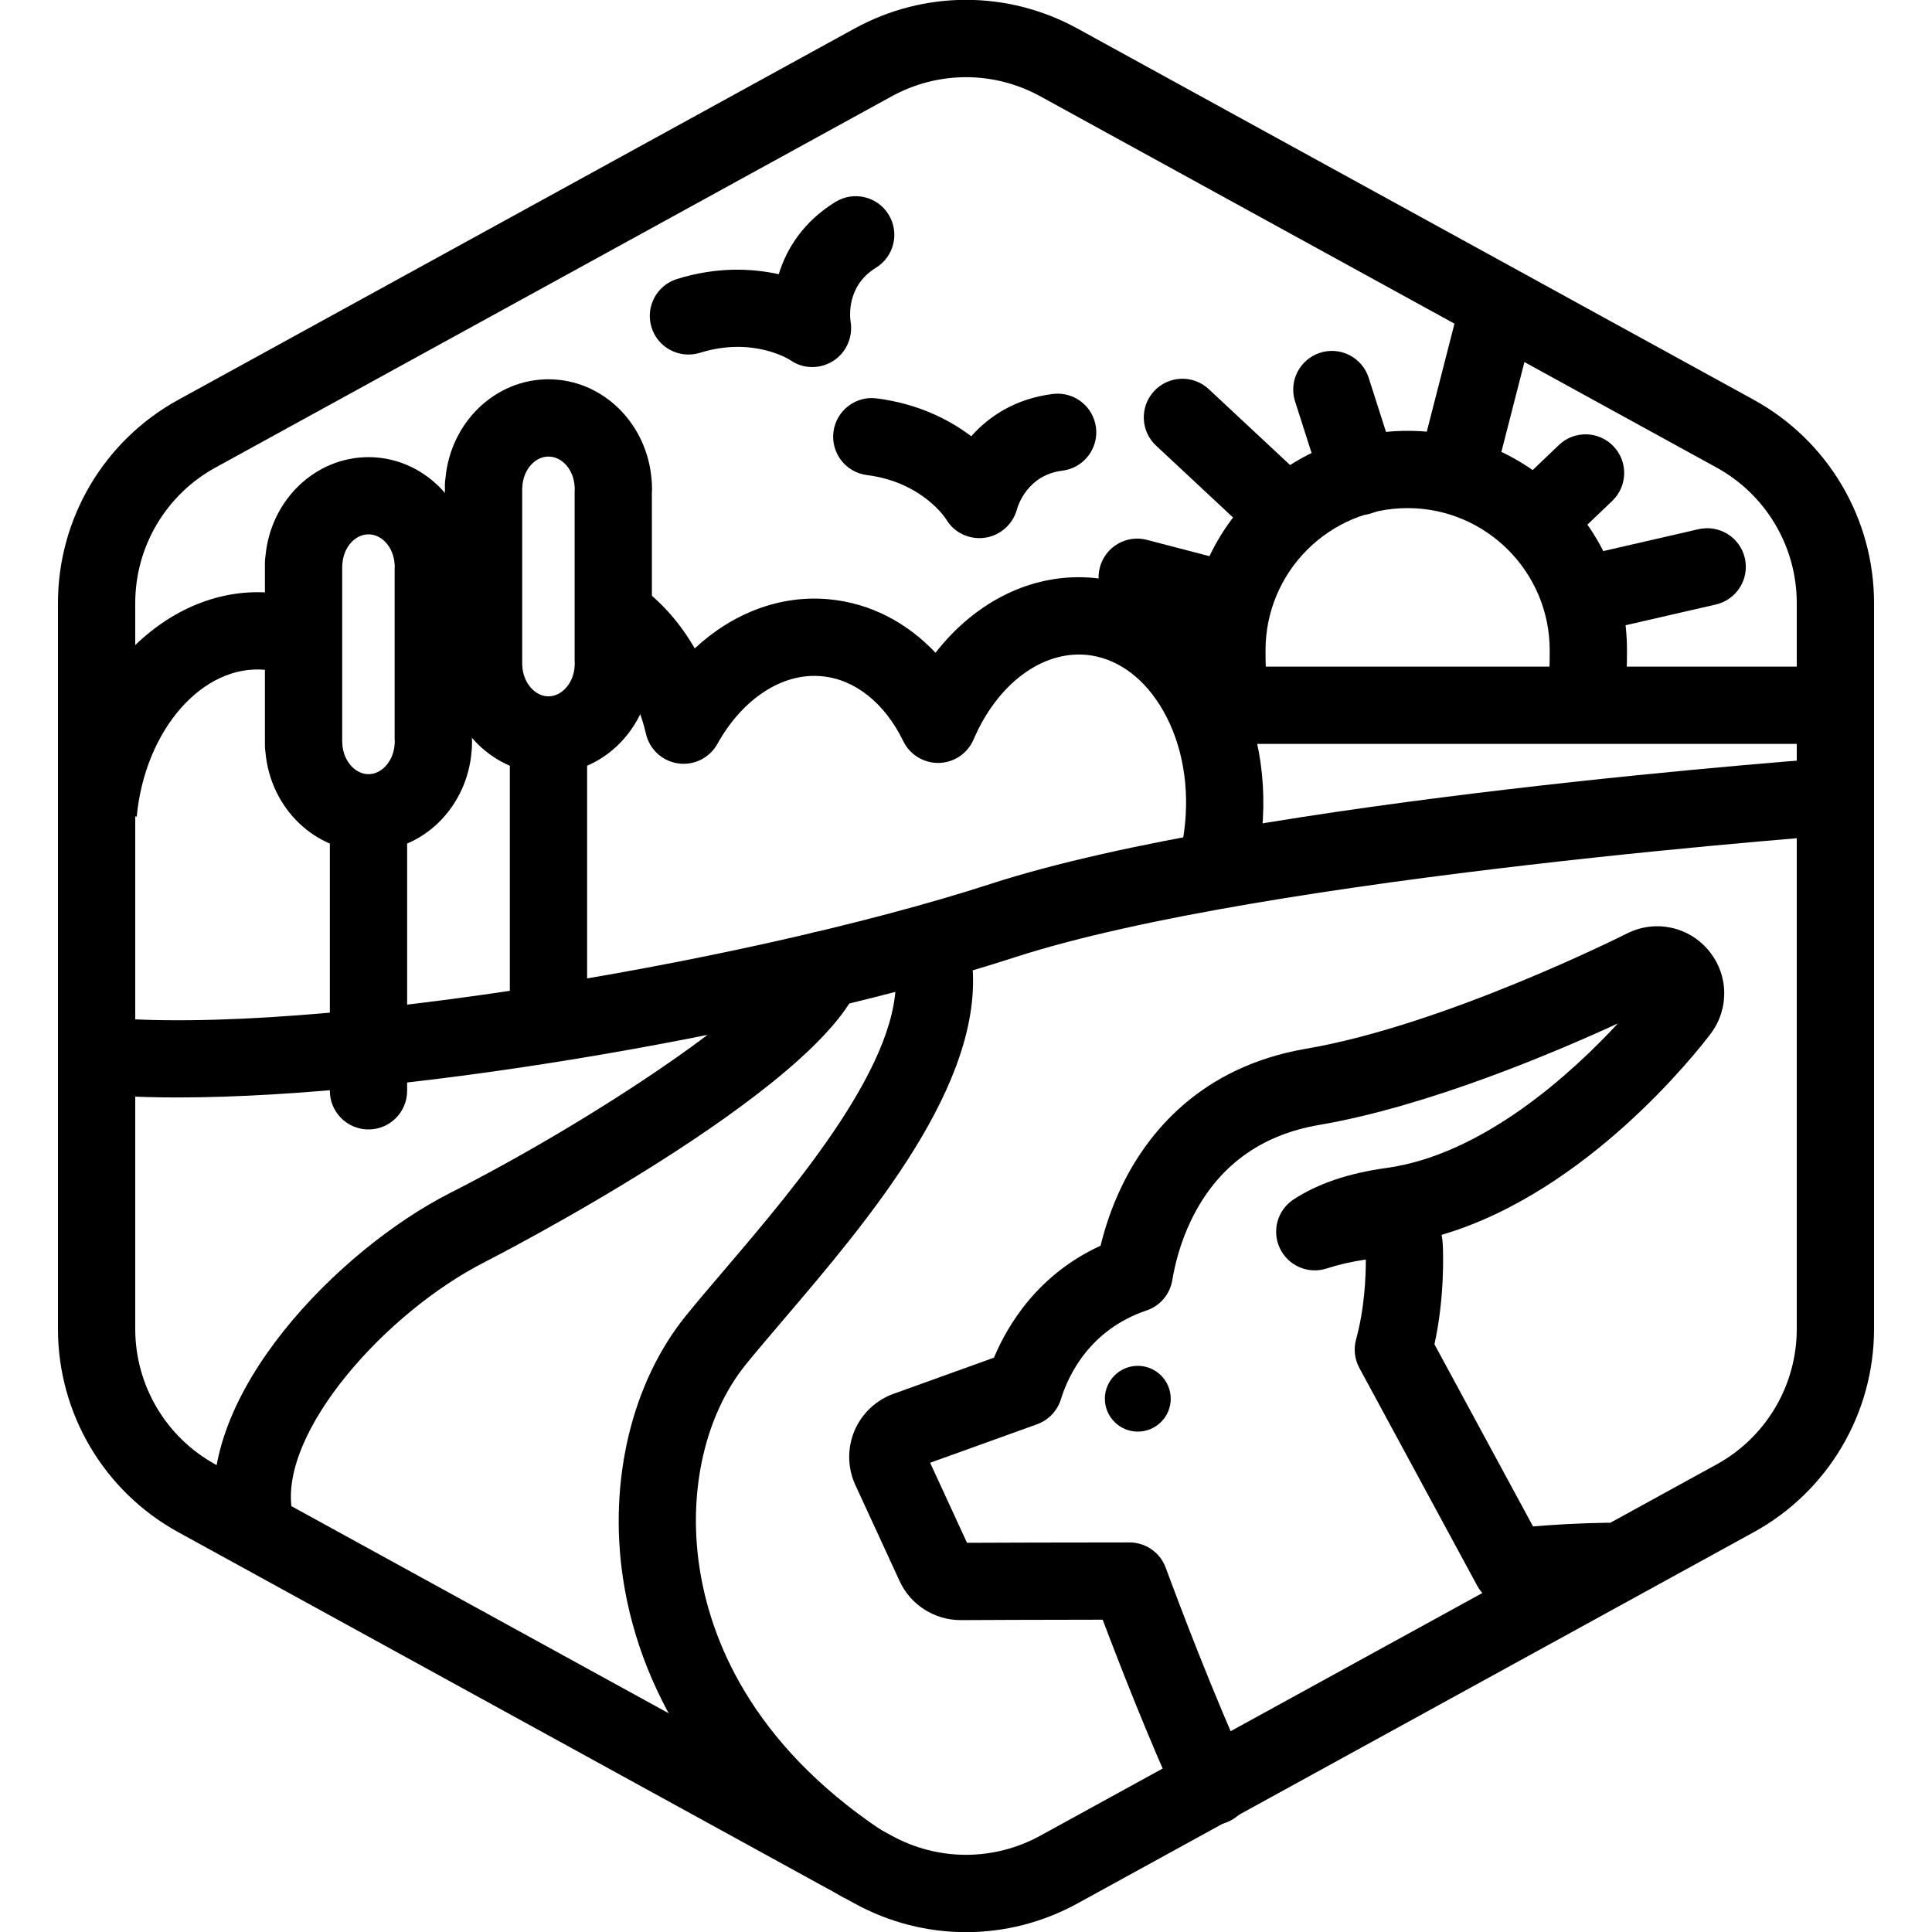 <?xml version="1.0" encoding="utf-8"?>
<!-- Generator: Adobe Illustrator 25.3.1, SVG Export Plug-In . SVG Version: 6.00 Build 0)  -->
<svg version="1.1" xmlns="http://www.w3.org/2000/svg" xmlns:xlink="http://www.w3.org/1999/xlink" x="0px" y="0px"
	 viewBox="0 0 100 100" enable-background="new 0 0 100 100" xml:space="preserve">
<g id="Default_x5F_Hexagon_copy">
	<g id="Default_1_">
		<path d="M50,100.008c-1.983,0-3.967-0.496-5.775-1.489l-35-19.214C5.385,77.197,3,73.167,3,68.786V31.214
			c0-4.38,2.385-8.411,6.225-10.519l35-19.215c3.617-1.984,7.934-1.984,11.549,0l35.001,19.214C94.614,22.803,97,26.834,97,31.214
			v37.572c0,4.381-2.386,8.411-6.226,10.519L55.775,98.519C53.967,99.512,51.983,100.008,50,100.008z M50,3.995
			c-1.322,0-2.645,0.331-3.851,0.993l-35,19.214C8.59,25.607,7,28.294,7,31.214v37.572c0,2.921,1.59,5.607,4.15,7.013l35,19.214
			c2.41,1.322,5.289,1.322,7.699,0l35-19.214C91.41,74.394,93,71.707,93,68.786V31.214c0-2.92-1.59-5.607-4.15-7.013l-35-19.214
			C52.645,4.326,51.322,3.995,50,3.995z"/>
	</g>
</g>
<g id="MODIFIER----------">
	<path d="M49.934,92.457"/>
	<g>
		<path d="M62.492,38.148c-0.891-1.682-0.988-2.707-0.988-4.493c0-6.261,5.094-11.355,11.354-11.355s11.354,5.094,11.354,11.355
			c0,1.423-0.031,2.369-0.647,3.825l-3.684-1.559c0.319-0.754,0.331-1.066,0.331-2.266c0-4.056-3.299-7.355-7.354-7.355
			s-7.354,3.299-7.354,7.355c0,1.386,0.039,1.707,0.523,2.621L62.492,38.148z"/>
		<path d="M82.088,32.782c-0.911,0-1.734-0.626-1.947-1.552c-0.247-1.077,0.425-2.15,1.501-2.397l6.274-1.442
			c1.082-0.245,2.15,0.424,2.397,1.501s-0.425,2.15-1.501,2.397l-6.274,1.442C82.387,32.766,82.236,32.782,82.088,32.782z"/>
		<path d="M79.604,28.835c-0.527,0-1.054-0.207-1.446-0.619c-0.763-0.799-0.733-2.065,0.065-2.828l2.464-2.353
			c0.796-0.763,2.064-0.735,2.827,0.065c0.763,0.799,0.733,2.065-0.065,2.828l-2.464,2.353
			C80.599,28.652,80.102,28.835,79.604,28.835z"/>
		<path d="M75.413,26.303c-0.164,0-0.331-0.021-0.498-0.063c-1.069-0.274-1.715-1.364-1.44-2.434l1.799-7.016
			c0.274-1.069,1.36-1.715,2.435-1.441c1.069,0.274,1.715,1.364,1.44,2.434l-1.799,7.016C77.118,25.703,76.305,26.303,75.413,26.303
			z"/>
		<path d="M70.376,26.663c-0.847,0-1.633-0.542-1.905-1.391l-1.439-4.498c-0.336-1.052,0.243-2.178,1.296-2.515
			c1.053-0.339,2.177,0.244,2.515,1.295l1.439,4.498c0.336,1.052-0.243,2.178-1.296,2.515
			C70.783,26.632,70.577,26.663,70.376,26.663z"/>
		<path d="M66.598,28.641c-0.489,0-0.979-0.178-1.364-0.538l-5.396-5.037c-0.808-0.753-0.852-2.019-0.098-2.827
			c0.754-0.808,2.021-0.85,2.826-0.097l5.396,5.037c0.808,0.753,0.852,2.019,0.098,2.827C67.666,28.428,67.132,28.641,66.598,28.641
			z"/>
		<path d="M63.001,32.959c-0.167,0-0.337-0.021-0.506-0.065l-4.137-1.08c-1.069-0.279-1.709-1.371-1.431-2.44
			c0.279-1.068,1.372-1.713,2.44-1.43l4.137,1.08c1.069,0.279,1.709,1.371,1.431,2.44C64.7,32.363,63.89,32.959,63.001,32.959z"/>
	</g>
	<path d="M94.569,38.505H62.683c-1.104,0-2-0.896-2-2s0.896-2,2-2h31.887c1.104,0,2,0.896,2,2S95.674,38.505,94.569,38.505z"/>
	<path d="M9.198,56.804c-2.091,0-3.967-0.103-5.558-0.321l0.547-3.963c10.186,1.407,34.104-2.559,47.115-6.778
		c13.434-4.357,43.25-6.5,44.513-6.59l0.281,3.99c-0.304,0.021-30.591,2.198-43.56,6.404C40.851,53.336,21.4,56.804,9.198,56.804z"
		/>
	<g>
		<path d="M19.073,58.46c-1.104,0-2-0.896-2-2V43.175c0-1.104,0.896-2,2-2s2,0.896,2,2V56.46
			C21.073,57.564,20.177,58.46,19.073,58.46z"/>
		<path d="M19.073,44.072c-2.775,0-5.076-2.239-5.333-5.138c-0.018-0.108-0.028-0.22-0.028-0.333v-9.483
			c0-0.121,0.011-0.24,0.031-0.355c0.272-2.88,2.569-5.101,5.329-5.101c2.795,0,5.116,2.28,5.339,5.215
			c0.01,0.079,0.015,0.16,0.015,0.242c0.002,0.041,0.007,0.175,0.007,0.216c0,0.071-0.003,0.142-0.007,0.212l0,8.66
			c0.002,0.059,0.007,0.166,0.007,0.195c0,0.041-0.005,0.17-0.007,0.211c0,0.077-0.004,0.152-0.013,0.227
			C24.2,41.784,21.879,44.072,19.073,44.072z M17.712,38.408c0.003,0.031,0.005,0.062,0.007,0.093c0.043,0.866,0.65,1.57,1.354,1.57
			c0.704,0,1.311-0.704,1.354-1.57c0-0.013,0.001-0.026,0.002-0.04l0.004-0.099c0-0.019-0.007-0.097-0.007-0.116v-8.764
			c0-0.038,0.004-0.128,0.006-0.175c-0.003-0.028-0.005-0.057-0.006-0.085c-0.047-0.877-0.642-1.563-1.354-1.563
			s-1.306,0.687-1.353,1.563c-0.001,0.032-0.004,0.064-0.007,0.096V38.408z M22.426,38.601h0.01H22.426z M24.426,38.248h0.01H24.426
			z M22.426,38.248h0.01H22.426z"/>
	</g>
	<g>
		<path d="M28.389,53.985c-1.104,0-2-0.896-2-2V39.356c0-1.104,0.896-2,2-2s2,0.896,2,2v12.629
			C30.389,53.09,29.493,53.985,28.389,53.985z"/>
		<path d="M28.389,40.043c-2.776,0-5.077-2.239-5.333-5.139c-0.019-0.108-0.028-0.219-0.028-0.333v-9.483
			c0-0.12,0.01-0.236,0.031-0.35c0.271-2.882,2.568-5.106,5.33-5.106c2.796,0,5.117,2.28,5.338,5.215
			c0.01,0.079,0.015,0.16,0.015,0.241c0.003,0.043,0.007,0.173,0.007,0.216c0,0.076-0.003,0.149-0.008,0.223l0.001,8.644
			c0.003,0.063,0.007,0.17,0.007,0.2c0,0.043-0.005,0.18-0.008,0.223C33.586,37.684,31.236,40.043,28.389,40.043z M27.028,34.379
			c0.003,0.031,0.005,0.062,0.007,0.094c0.043,0.866,0.65,1.57,1.354,1.57c0.703,0,1.311-0.705,1.354-1.571l0.007-0.139
			c-0.001-0.025-0.007-0.089-0.007-0.114v-8.764c0-0.039,0.004-0.124,0.006-0.173c-0.001-0.016-0.002-0.031-0.004-0.047
			l-0.001-0.006c0-0.003,0-0.008,0-0.015c0-0.007,0-0.013-0.001-0.02c-0.047-0.876-0.641-1.562-1.353-1.562
			s-1.307,0.687-1.354,1.563c-0.001,0.03-0.004,0.061-0.007,0.091V34.379z M33.742,34.219h0.01H33.742z M31.742,34.219h0.01H31.742z
			"/>
	</g>
	<path d="M64.913,45.329l-3.873-1c0.144-0.556,0.244-1.134,0.3-1.718c0.216-2.271-0.253-4.449-1.32-6.134
		c-0.967-1.524-2.311-2.44-3.784-2.581c-2.31-0.213-4.608,1.5-5.845,4.381c-0.308,0.72-1.008,1.193-1.79,1.212
		c-0.778,0.018-1.504-0.421-1.847-1.125c-0.959-1.973-2.494-3.199-4.209-3.361c-2.033-0.199-4.104,1.148-5.413,3.502
		c-0.402,0.723-1.208,1.126-2.026,1.009c-0.819-0.115-1.483-0.722-1.67-1.528c-0.435-1.872-1.36-3.421-2.605-4.363l2.414-3.189
		c1.077,0.815,1.996,1.88,2.715,3.127c1.979-1.842,4.449-2.781,6.963-2.541c2.092,0.199,3.994,1.173,5.499,2.766
		c2.104-2.701,5.091-4.167,8.192-3.873c2.731,0.26,5.141,1.83,6.783,4.421c1.541,2.431,2.225,5.504,1.925,8.654
		C65.247,43.781,65.109,44.569,64.913,45.329z"/>
	<path d="M7.077,42.267l-3.982-0.379c0.637-6.692,5.58-11.716,11.017-11.199c0.806,0.077,1.594,0.272,2.343,0.58l-1.519,3.7
		c-0.385-0.158-0.791-0.258-1.204-0.298C10.493,34.362,7.504,37.77,7.077,42.267z"/>
	<g>
		<g>
			<g>
				<path d="M62.778,94.457c-0.758,0.001-1.482-0.433-1.819-1.167c-1.515-3.306-3.008-7.135-3.884-9.455
					c-3.27,0.001-6.475,0.018-7.191,0.021l-0.158,0.001c-1.359,0-2.597-0.792-3.161-2.019l-2.293-4.975
					c-0.406-0.885-0.423-1.902-0.049-2.794c0.374-0.896,1.113-1.598,2.028-1.926l5.197-1.871c0.715-1.711,2.282-4.311,5.518-5.795
					c0.219-0.901,0.564-1.984,1.108-3.102c1.322-2.719,4.052-6.156,9.537-7.094c7.193-1.228,16.496-5.911,16.589-5.958
					c1.451-0.736,3.193-0.379,4.235,0.87c1.041,1.245,1.085,3.021,0.105,4.318c-0.682,0.902-6.379,8.194-13.924,10.405
					c0.033,0.165,0.055,0.333,0.062,0.502c0.023,0.47,0.101,2.732-0.431,5.162l5.103,9.428c1.061-0.089,2.372-0.169,3.817-0.191
					c0.01,0,0.021,0,0.031,0c1.09,0,1.982,0.875,1.999,1.97c0.017,1.104-0.865,2.013-1.97,2.03c-1.985,0.03-3.7,0.179-4.788,0.298
					c-0.812,0.085-1.591-0.321-1.977-1.036l-6.101-11.272c-0.246-0.454-0.307-0.985-0.17-1.482c0.442-1.606,0.506-3.271,0.504-4.132
					c-0.731,0.107-1.409,0.262-2.022,0.462c-0.952,0.313-1.991-0.133-2.424-1.037c-0.434-0.905-0.129-1.991,0.711-2.539
					c1.246-0.813,2.857-1.359,4.788-1.623c5.035-0.688,9.652-4.953,11.992-7.481c-3.363,1.545-9.874,4.298-15.458,5.251
					c-3.061,0.522-5.286,2.172-6.614,4.901c-0.589,1.209-0.864,2.372-0.991,3.136c-0.121,0.728-0.632,1.329-1.329,1.565
					c-2.925,0.993-4.036,3.311-4.438,4.604c-0.187,0.599-0.643,1.075-1.232,1.288l-5.535,1.992l1.909,4.143
					c1.139-0.005,4.945-0.02,8.411-0.019c0.837,0.001,1.585,0.522,1.874,1.308c0.682,1.845,2.46,6.561,4.256,10.48
					c0.46,1.004,0.019,2.191-0.985,2.651C63.341,94.399,63.058,94.457,62.778,94.457z"/>
			</g>
		</g>
		<g>
			<g>
				<path d="M58.892,70.696c-0.94,0-1.705,0.764-1.705,1.702c0,0.938,0.765,1.702,1.705,1.702c0.94,0,1.705-0.763,1.705-1.702
					C60.596,71.459,59.831,70.696,58.892,70.696z"/>
			</g>
		</g>
	</g>
	<path d="M19.754,64.312"/>
	<path d="M19.504,75.648"/>
	<path d="M44.509,98.395c-0.383,0-0.771-0.109-1.112-0.339c-6.235-4.184-10.195-9.993-11.151-16.359
		c-0.761-5.063,0.459-10.15,3.265-13.607c0.572-0.706,1.248-1.498,1.979-2.356c3.718-4.359,9.338-10.949,8.848-15.519
		c-0.118-1.099,0.677-2.085,1.774-2.202c1.107-0.117,2.085,0.677,2.202,1.774c0.675,6.282-5.369,13.368-9.781,18.542
		c-0.708,0.831-1.362,1.598-1.917,2.28c-2.109,2.601-3.012,6.522-2.416,10.493c0.557,3.708,2.644,9.083,9.424,13.632
		c0.917,0.616,1.162,1.858,0.547,2.775C45.786,98.084,45.153,98.395,44.509,98.395z"/>
	<path d="M13.128,80.452c-0.967,0-1.817-0.702-1.973-1.688C10.12,72.209,17.543,64.669,23.3,61.746
		c7.498-3.807,16.551-9.852,17.445-12.244c0.387-1.034,1.539-1.559,2.573-1.174c1.035,0.387,1.561,1.539,1.174,2.574
		c-2.083,5.575-19.208,14.322-19.381,14.41c-5.15,2.615-10.642,8.788-10.004,12.828c0.172,1.091-0.573,2.115-1.664,2.287
		C13.337,80.444,13.231,80.452,13.128,80.452z"/>
	<path d="M42.039,18.999c-0.395,0-0.787-0.116-1.125-0.353c-0.055-0.037-1.934-1.242-4.688-0.384
		c-1.053,0.325-2.176-0.263-2.503-1.317s0.262-2.175,1.317-2.503c2.072-0.644,3.881-0.555,5.267-0.249
		c0.411-1.334,1.283-2.726,2.936-3.742c0.94-0.578,2.172-0.286,2.751,0.656c0.579,0.941,0.285,2.173-0.656,2.751
		c-1.56,0.959-1.34,2.61-1.31,2.795c0.129,0.794-0.227,1.604-0.907,2.032C42.79,18.894,42.414,18.999,42.039,18.999z"/>
	<path d="M50.696,27.853c-0.699,0-1.357-0.356-1.719-0.97c-0.035-0.056-1.243-1.929-4.106-2.294
		c-1.096-0.14-1.871-1.141-1.731-2.237c0.14-1.096,1.143-1.875,2.237-1.731c2.153,0.274,3.762,1.105,4.896,1.958
		c0.927-1.043,2.298-1.948,4.224-2.188c1.089-0.137,2.095,0.641,2.231,1.738c0.137,1.096-0.642,2.095-1.737,2.232
		c-1.817,0.226-2.303,1.819-2.352,2c-0.212,0.776-0.872,1.366-1.669,1.473C50.879,27.847,50.787,27.853,50.696,27.853z"/>
</g>
</svg>

